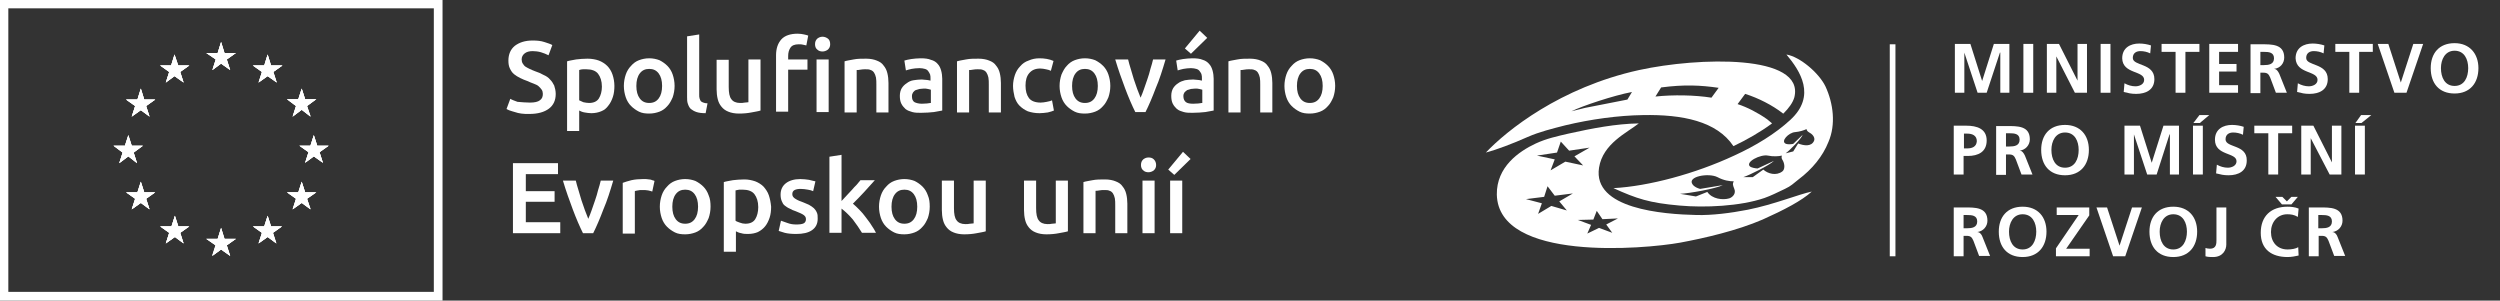 <?xml version="1.0" encoding="utf-8"?>
<!-- Generator: Adobe Illustrator 24.3.0, SVG Export Plug-In . SVG Version: 6.00 Build 0)  -->
<svg version="1.1" id="Layer_1" xmlns="http://www.w3.org/2000/svg" xmlns:xlink="http://www.w3.org/1999/xlink" x="0px" y="0px"
	 viewBox="0 0 660.4 79.4" style="enable-background:new 0 0 660.4 79.4;" xml:space="preserve">
<rect x="0" y="0" width="660.4" height="79.4" fill="#333333" stroke="none"/>
<style type="text/css">
	.st0{fill:#FFFFFF;}
	.st1{clip-path:url(#SVGID_2_);fill:#FFFFFF;}
</style>
<rect x="499.2" y="11.7" class="st0" width="1.5" height="56"/>
<polygon class="st0" points="518.9,24.5 518.9,13.9 518.9,13.9 522.4,24.5 524.8,24.5 528.3,13.9 528.4,13.9 528.4,24.5 530.8,24.5 
	530.8,11.6 526.7,11.6 523.6,21.4 523.6,21.4 520.5,11.6 516.4,11.6 516.4,24.5 "/>
<rect x="534.5" y="11.6" class="st0" width="2.6" height="12.9"/>
<polygon class="st0" points="543.2,14.9 543.2,14.9 548.1,24.5 551.3,24.5 551.3,11.6 548.8,11.6 548.8,21.3 548.8,21.3 543.9,11.6 
	540.7,11.6 540.7,11.6 540.7,24.5 543.2,24.5 "/>
<rect x="554.9" y="11.6" class="st0" width="2.6" height="12.9"/>
<g>
	<defs>
		<rect id="SVGID_1_" y="0" width="660.4" height="79.4"/>
	</defs>
	<clipPath id="SVGID_2_">
		<use xlink:href="#SVGID_1_"  style="overflow:visible;"/>
	</clipPath>
	<path class="st1" d="M566.4,21.1c0,1.2-1.3,1.7-2.3,1.7c-1,0-2-0.3-2.9-0.8l-0.2,2.3c1.3,0.3,1.9,0.5,3.3,0.5
		c2.6,0,4.8-1.1,4.8-3.9c0-4.3-5.7-3.4-5.7-5.6c0-1.4,1.1-1.8,2-1.8c0.9,0,1.8,0.2,2.6,0.6l0.2-2.1c-0.9-0.3-2-0.5-3.1-0.5
		c-2.3,0-4.5,1.1-4.5,3.9C560.7,19.6,566.4,18.6,566.4,21.1"/>
	<polygon class="st1" points="574.7,13.7 574.7,24.5 577.3,24.5 577.3,13.7 581,13.7 581,11.6 571,11.6 571,13.7 574.7,13.7 	"/>
	<polygon class="st1" points="591.2,22.5 586.2,22.5 586.2,18.9 590.8,18.9 590.8,16.9 586.2,16.9 586.2,13.7 591.2,13.7 
		591.2,11.6 583.6,11.6 583.6,11.6 583.6,24.5 591.2,24.5 	"/>
	<path class="st1" d="M602.1,19.5c-0.3-0.6-0.7-1.3-1.4-1.3v0c1.7-0.2,2.7-1.5,2.7-3c0-3.6-3.3-3.5-6.1-3.5h-2.8v12.9h2.6v-5.4h0.8
		c1.1,0,1.4,0.4,1.8,1.3l1.5,4h2.9L602.1,19.5z M598,17.2h-0.9v-3.5h0.9c1.3,0,2.7,0.1,2.7,1.7C600.7,17,599.3,17.2,598,17.2"/>
	<path class="st1" d="M612.2,21.1c0,1.2-1.3,1.7-2.3,1.7c-1,0-2-0.3-2.9-0.8l-0.2,2.3c1.3,0.3,1.9,0.5,3.3,0.5
		c2.6,0,4.8-1.1,4.8-3.9c0-4.3-5.7-3.4-5.7-5.6c0-1.4,1.1-1.8,2-1.8c0.9,0,1.8,0.2,2.6,0.6l0.2-2.1c-0.9-0.3-2-0.5-3.1-0.5
		c-2.3,0-4.5,1.1-4.5,3.9C606.6,19.6,612.2,18.6,612.2,21.1"/>
	<polygon class="st1" points="616.9,13.7 620.6,13.7 620.6,13.7 620.6,24.5 623.2,24.5 623.2,13.7 626.8,13.7 626.8,11.6 
		616.9,11.6 	"/>
	<polygon class="st1" points="634.2,21.8 634.2,21.8 630.9,11.6 628.1,11.6 632.5,24.5 635.7,24.5 640.1,11.6 637.5,11.6 	"/>
	<path class="st1" d="M648.4,11.4c-4.1,0-6.3,2.7-6.3,6.6c0,4,2.2,6.7,6.3,6.7c4.1,0,6.3-2.8,6.3-6.7
		C654.7,14.2,652.4,11.4,648.4,11.4 M648.4,22.7c-2.6,0-3.6-2.3-3.6-4.7c0-2.3,1.1-4.6,3.6-4.6c2.6,0,3.6,2.3,3.6,4.6
		C652,20.4,651,22.7,648.4,22.7"/>
	<path class="st1" d="M519.4,33.2h-3.3v12.9h2.6v-4.9h1.1c2.8,0,5-1.1,5-4.1C524.8,34,522.2,33.2,519.4,33.2 M519.7,39.2h-0.9v-3.9
		h0.9c1.3,0,2.5,0.5,2.5,2C522.1,38.8,520.9,39.2,519.7,39.2"/>
	<path class="st1" d="M534.9,41.1c-0.3-0.6-0.7-1.3-1.4-1.3v0c1.6-0.2,2.7-1.5,2.7-3c0-3.6-3.3-3.5-6.1-3.5h-2.8v12.9h2.6v-5.4h0.8
		c1.1,0,1.4,0.4,1.8,1.3l1.5,4h2.9L534.9,41.1z M530.8,38.7h-0.9v-3.5h0.9c1.3,0,2.7,0.1,2.7,1.7C533.5,38.5,532.1,38.7,530.8,38.7"
		/>
	<path class="st1" d="M545.5,33c-4.1,0-6.3,2.7-6.3,6.6c0,4,2.2,6.7,6.3,6.7c4.1,0,6.3-2.8,6.3-6.7S549.5,33,545.5,33 M545.5,44.3
		c-2.6,0-3.6-2.3-3.6-4.7c0-2.3,1.1-4.6,3.6-4.6c2.6,0,3.6,2.3,3.6,4.6C549.1,42,548.1,44.3,545.5,44.3"/>
	<polygon class="st1" points="573.1,35.5 573.2,35.5 573.2,46.1 575.6,46.1 575.6,33.2 571.5,33.2 568.4,43 568.4,43 565.3,33.2 
		561.2,33.2 561.2,46.1 563.7,46.1 563.7,35.5 563.7,35.5 567.2,46.1 569.7,46.1 	"/>
	<polygon class="st1" points="579.4,32.5 581.1,32.5 583.6,30.4 581,30.4 	"/>
	<rect x="579.3" y="33.2" class="st1" width="2.6" height="12.9"/>
	<path class="st1" d="M587.9,36.8c0-1.4,1.1-1.8,2-1.8c0.9,0,1.8,0.2,2.6,0.6l0.2-2.1c-0.9-0.3-2-0.5-3.1-0.5
		c-2.3,0-4.5,1.1-4.5,3.9c0,4.3,5.7,3.3,5.7,5.7c0,1.2-1.3,1.7-2.3,1.7c-1,0-2-0.3-2.9-0.8l-0.2,2.3c1.3,0.3,1.9,0.5,3.3,0.5
		c2.6,0,4.8-1.1,4.8-3.9C593.6,38.1,587.9,39.1,587.9,36.8"/>
	<polygon class="st1" points="599.2,35.2 599.2,46.1 601.8,46.1 601.8,35.2 605.5,35.2 605.5,33.2 595.5,33.2 595.5,35.2 
		599.2,35.2 	"/>
	<polygon class="st1" points="610.4,36.5 610.4,36.5 615.4,46.1 618.5,46.1 618.5,33.2 616,33.2 616,42.9 616,42.9 611.1,33.2 
		607.9,33.2 607.9,33.2 607.9,46.1 610.4,46.1 	"/>
	<rect x="622.1" y="33.2" class="st1" width="2.6" height="12.9"/>
	<polygon class="st1" points="622.2,32.5 623.8,32.5 626.4,30.4 623.7,30.4 	"/>
	<path class="st1" d="M523.7,62.6c-0.2-0.6-0.7-1.3-1.4-1.3v0c1.6-0.2,2.7-1.5,2.7-3c0-3.6-3.3-3.5-6.1-3.5h-2.8v12.9h2.6v-5.4h0.8
		c1.1,0,1.4,0.4,1.8,1.3l1.5,4h2.9L523.7,62.6z M519.6,60.3h-0.9v-3.5h0.9c1.3,0,2.7,0.1,2.7,1.7C522.3,60.1,520.9,60.3,519.6,60.3"
		/>
	<path class="st1" d="M534.3,54.6c-4.1,0-6.3,2.7-6.3,6.6c0,4,2.2,6.7,6.3,6.7c4.1,0,6.3-2.8,6.3-6.7S538.3,54.6,534.3,54.6
		 M534.3,65.9c-2.6,0-3.6-2.3-3.6-4.7c0-2.3,1.1-4.6,3.6-4.6c2.6,0,3.6,2.3,3.6,4.6C537.9,63.5,536.9,65.9,534.3,65.9"/>
	<polygon class="st1" points="551.9,56.9 551.9,54.8 543.3,54.8 543.3,56.8 549.1,56.8 543.1,65.6 543.1,65.6 543.1,67.7 552,67.7 
		552,65.7 545.8,65.7 	"/>
	<polygon class="st1" points="559.9,64.9 559.9,64.9 556.6,54.8 553.8,54.8 558.2,67.7 561.4,67.7 565.8,54.8 563.2,54.8 	"/>
	<path class="st1" d="M574.1,54.6c-4.1,0-6.3,2.7-6.3,6.6c0,4,2.2,6.7,6.3,6.7c4.1,0,6.3-2.8,6.3-6.7S578.1,54.6,574.1,54.6
		 M574.1,65.9c-2.6,0-3.6-2.3-3.6-4.7c0-2.3,1.1-4.6,3.6-4.6c2.6,0,3.6,2.3,3.6,4.6C577.7,63.5,576.7,65.9,574.1,65.9"/>
	<path class="st1" d="M585.5,63.4c0,0.9,0,2.3-1.7,2.3c-0.5,0-0.9-0.1-1.2-0.2v2.2c0.7,0.2,1.3,0.2,2,0.2c2.6,0,3.5-1.9,3.5-3.3
		v-9.8h-2.6V63.4z"/>
	<polygon class="st1" points="582.6,65.4 582.6,65.4 582.6,65.4 	"/>
	<polygon class="st1" points="604.1,53.2 602.9,52 601.1,52 602.8,54 605.3,54 607,52 605.3,52 	"/>
	<path class="st1" d="M604.3,65.9c-2.8,0-4.4-2-4.4-4.6c0-2.6,1.7-4.7,4.3-4.7c0.9,0,1.8,0.1,2.8,0.7l0.2-2.2
		c-0.9-0.4-2.1-0.5-2.9-0.5c-4.4,0-7.1,2.5-7.1,6.9c0,4.4,2.9,6.4,7.1,6.4c1,0,2-0.2,2.9-0.4l-0.1-2.2
		C606.5,65.7,605.3,65.9,604.3,65.9"/>
	<path class="st1" d="M617.5,62.6c-0.2-0.6-0.7-1.3-1.4-1.3v0c1.6-0.2,2.7-1.5,2.7-3c0-3.6-3.3-3.5-6.1-3.5h-2.8v12.9h2.6v-5.4h0.8
		c1.1,0,1.4,0.4,1.8,1.3l1.5,4h2.9L617.5,62.6z M613.3,60.3h-0.9v-3.5h0.9c1.3,0,2.7,0.1,2.7,1.7C616,60.1,614.6,60.3,613.3,60.3"/>
	<path class="st1" d="M461.7,55.4c-4.6,0.9-9.5,1.5-13.5,1.4c-8.9-0.2-27.5-1.6-25.8-12.5c1-6.4,7.5-9.3,10.5-11.7
		c-6.1,0.1-12.3,1.3-18.6,2.7c-3,0.7-5.8,1.3-8.6,2.6c-4.5,2.1-10.4,6.2-10.3,13.5c0.4,17.8,39,14.4,48.4,12.7
		c6.5-1.2,15.1-3.2,21.8-6.1c5.6-2.5,10.4-5,13-7.4C475.2,51.3,468.7,54,461.7,55.4 M411.3,40.3l1-2.9l2.2,2.4l5.4-0.8l-4,2.3
		l2.3,2.4l-4.7-1l-3.9,2.3l1.1-2.9l-4.7-1L411.3,40.3z M413.9,55.6l-4.1-1.2l-3.5,2.1l1-2.8l-4.2-1.1l4.8-0.6l0.9-2.8l1.9,2.5
		l4.8-0.6l-3.6,2.1L413.9,55.6z M424.3,59.3l1.6,2.2l-3.5-1.3l-3.1,1.5l1-2.3l-3.5-1.3l4.1-0.1l0.9-2.3l1.5,2.2l4.1-0.2L424.3,59.3z
		"/>
	<path class="st1" d="M482.2,22.8c-1.7-3.5-6.7-7.8-10.3-8.4c3.6,4.3,8,10.9,1,17.3c-3.9,3.6-9.1,6.8-14.8,9.4
		c-10.3,4.8-22.6,8.1-31.9,8.6c6.2,2.8,9.5,3.9,17.5,4.6c6.6,0.6,16,0.2,22.4-2c1.7-0.6,3.3-1.4,5.4-2.4c1.7-0.8,2.2-1.4,3.6-2.5
		c3.6-2.7,6.4-6.1,7.9-9.9C485,32.9,484.3,27.3,482.2,22.8 M456.8,52.4c-1.7,0.5-4.5,0.2-5.8-1.7l-3,1.2l-4.2-0.7
		c2.4-0.1,9.6-1.4,11.3-2.3l-6,1c-0.7-0.2-1.5-0.5-2-1.2c-1.5-2.1,4.3-3.1,6.6-1.9c1.7,0.9,3.2,1.1,4.3,1.1
		c-0.4,0.7-0.2,1.1,0.1,1.9C458.7,51.1,457.7,52.1,456.8,52.4 M470.8,45.3c-1.6,1.2-3.8,0.6-5-0.5l-2.8,2l-2.5,0
		c1.8-0.6,7-3.2,8.1-4.3l-4.3,2c-0.5,0-1.6-0.2-2-0.5c-1.4-1.2,2.8-3.3,4.7-2.9c1.4,0.3,2.9,0.2,3.7,0c-0.2,0.6,0,0.9,0.3,1.4
		C471.5,43.5,471.5,44.8,470.8,45.3 M479.2,37.2c-0.7,1.6-2.7,1.3-4.2,0.7l-1.3,2.1l-2,0.5c1.1-0.8,4.1-3.8,4.5-4.9l-2.5,2.4
		c-0.4,0.1-1.4,0.2-1.9,0c-1.6-0.6,0.7-3,2.4-3.1c1.2-0.1,2.4-0.5,3-0.8c0.1,0.5,0.4,0.7,0.9,1C479,35.6,479.5,36.5,479.2,37.2"/>
	<path class="st1" d="M433,18.5c-20.9,4.6-35,16-40.5,21.8c2.7-0.7,7.2-2.4,11-4.1c3.2-1.4,6.5-2.2,10-3.1
		c6.7-1.6,13.9-2.6,20.5-2.7c10.4-0.2,19.5,1.6,23.9,8.2c3.4-1.6,7.1-3.7,10.2-6c0,0,0,0-0.1-0.1c-0.4-0.3-0.8-0.7-1.2-1
		c-2.4-1.7-5.3-3.2-7.8-4l2-2.7c3.5,1.1,7.2,3,9.9,5.1c0.1,0.1,0.1,0.1,0.2,0.1c1.5-1.5,2.5-2.9,2.9-4.3
		C476.8,14.2,448.6,15.1,433,18.5 M429.9,26.3c-2.1,0.4-7,1.4-11.2,2.2c-1.7,0.4-2.5,0.6-3.6,0.9c2.8-1.4,11.2-4.2,16-5.1
		L429.9,26.3z M452.1,25.8c-4.4-0.7-10.1-0.8-14.8-0.3l1.5-2.4c6.1-0.8,10.4-0.6,15.2,0.1L452.1,25.8z"/>
	<polygon class="st1" points="32.4,40.3 30,38.5 33,38.5 33.9,35.7 34.8,38.5 37.7,38.5 35.3,40.3 36.2,43.1 33.9,41.3 31.5,43.1 	
		"/>
	<polygon class="st1" points="41,50.8 38.6,52.5 39.5,55.3 37.2,53.6 34.8,55.3 35.7,52.5 33.3,50.8 36.3,50.8 37.2,48 38.1,50.8 	
		"/>
	<polygon class="st1" points="35.7,28 33.3,26.3 36.3,26.3 37.2,23.4 38.1,26.3 41,26.3 38.6,28 39.5,30.8 37.2,29.1 34.8,30.8 	"/>
	<polygon class="st1" points="44.7,19 42.3,17.3 45.2,17.3 46.1,14.4 47.1,17.3 50,17.3 47.6,19 48.5,21.8 46.1,20.1 43.8,21.8 	"/>
	<polygon class="st1" points="50,59.8 47.6,61.5 48.5,64.3 46.2,62.6 43.8,64.3 44.7,61.5 42.3,59.8 45.3,59.8 46.2,57 47.1,59.8 	
		"/>
	<polygon class="st1" points="57,64.8 54.5,63.1 57.5,63.1 58.4,60.2 59.3,63.1 62.3,63.1 59.9,64.8 60.8,67.6 58.4,65.9 56.1,67.6 
			"/>
	<polygon class="st1" points="57,15.7 54.5,14 57.5,14 58.4,11.1 59.3,14 62.3,14 59.9,15.7 60.8,18.5 58.4,16.8 56.1,18.5 	"/>
	<polygon class="st1" points="69.2,61.5 66.8,59.8 69.8,59.8 70.7,57 71.6,59.8 74.5,59.8 72.1,61.5 73,64.3 70.7,62.6 68.3,64.3 	
		"/>
	<polygon class="st1" points="69.2,19 66.8,17.3 69.8,17.3 70.7,14.4 71.6,17.3 74.6,17.3 72.2,19 73.1,21.8 70.7,20.1 68.3,21.8 	
		"/>
	<polygon class="st1" points="78.2,52.5 75.8,50.8 78.8,50.8 79.7,48 80.6,50.8 83.5,50.8 81.1,52.5 82,55.3 79.7,53.6 77.3,55.3 	
		"/>
	<polygon class="st1" points="78.2,28 75.8,26.2 78.8,26.2 79.7,23.4 80.6,26.2 83.5,26.2 81.1,28 82,30.8 79.7,29 77.3,30.8 	"/>
	<polygon class="st1" points="82.9,35.7 83.8,38.5 86.8,38.5 84.4,40.2 85.3,43 82.9,41.3 80.6,43 81.5,40.2 79.1,38.5 82,38.5 	"/>
	<path class="st1" d="M0,79.4h116.9V0H0V79.4z M114.6,77.1H2.2V2.2h112.4V77.1z"/>
	<polygon class="st1" points="31.5,43.1 32.4,40.3 30,38.5 33,38.5 33.9,35.7 34.8,38.5 37.8,38.5 35.3,40.3 36.2,43.1 33.9,41.3 	
		"/>
	<polygon class="st1" points="41,50.8 38.6,52.5 39.5,55.3 37.2,53.6 34.8,55.3 35.7,52.5 33.3,50.8 36.3,50.8 37.2,48 38.1,50.8 	
		"/>
	<polygon class="st1" points="38.1,26.3 41,26.3 38.6,28 39.5,30.8 37.2,29.1 34.8,30.8 35.7,28 33.3,26.3 36.3,26.3 37.2,23.4 	"/>
	<polygon class="st1" points="44.7,19 42.3,17.3 45.2,17.3 46.1,14.4 47.1,17.3 50,17.3 47.6,19 48.5,21.8 46.1,20.1 43.8,21.8 	"/>
	<polygon class="st1" points="50,59.8 47.6,61.5 48.5,64.3 46.2,62.6 43.8,64.3 44.7,61.5 42.3,59.8 45.3,59.8 46.2,57 47.1,59.8 	
		"/>
	<polygon class="st1" points="62.3,63.1 59.9,64.8 60.8,67.6 58.4,65.9 56,67.6 56.9,64.8 54.5,63.1 57.5,63.1 58.4,60.2 59.3,63.1 
			"/>
	<polygon class="st1" points="59.3,14 62.3,14 59.9,15.7 60.8,18.5 58.4,16.8 56.1,18.5 57,15.7 54.5,14 57.5,14 58.4,11.1 	"/>
	<polygon class="st1" points="74.5,59.8 72.1,61.5 73,64.3 70.7,62.6 68.3,64.3 69.2,61.5 66.8,59.8 69.8,59.8 70.7,57 71.6,59.8 	
		"/>
	<polygon class="st1" points="71.6,17.3 74.6,17.3 72.2,19 73.1,21.8 70.7,20.1 68.3,21.8 69.2,19 66.8,17.3 69.8,17.3 70.7,14.4 	
		"/>
	<polygon class="st1" points="83.5,50.8 81.1,52.5 82,55.3 79.7,53.6 77.3,55.3 78.2,52.5 75.8,50.8 78.8,50.8 79.7,48 80.6,50.8 	
		"/>
	<polygon class="st1" points="78.2,28 75.8,26.2 78.8,26.2 79.7,23.4 80.6,26.2 83.5,26.2 81.1,28 82,30.8 79.7,29 77.3,30.8 	"/>
	<polygon class="st1" points="84.4,40.2 85.3,43 82.9,41.3 80.6,43 81.5,40.2 79.1,38.5 82,38.5 82.9,35.7 83.8,38.5 86.8,38.5 	"/>
	<polygon class="st1" points="59.9,15.7 60.8,18.5 58.4,16.8 56.1,18.5 57,15.7 54.5,14 57.5,14 58.4,11.1 59.3,14 62.3,14 	"/>
	<polygon class="st1" points="47.6,19 48.5,21.8 46.1,20.1 43.8,21.8 44.7,19 42.3,17.3 45.2,17.3 46.1,14.4 47,17.3 50,17.3 	"/>
	<polygon class="st1" points="38.6,28 39.5,30.8 37.2,29.1 34.8,30.8 35.7,28 33.3,26.3 36.3,26.3 37.2,23.4 38.1,26.3 41,26.3 	"/>
	<polygon class="st1" points="35.3,40.3 36.2,43.1 33.9,41.3 31.5,43.1 32.4,40.3 30,38.5 33,38.5 33.9,35.7 34.8,38.5 37.7,38.5 	
		"/>
	<polygon class="st1" points="38.6,52.5 39.5,55.3 37.2,53.6 34.8,55.3 35.7,52.5 33.3,50.8 36.3,50.8 37.2,48 38.1,50.8 41,50.8 	
		"/>
	<polygon class="st1" points="47.6,61.5 48.5,64.3 46.2,62.6 43.8,64.3 44.7,61.5 42.3,59.8 45.3,59.8 46.2,57 47.1,59.8 50,59.8 	
		"/>
	<polygon class="st1" points="59.9,64.8 60.8,67.6 58.4,65.9 56.1,67.6 57,64.8 54.5,63.1 57.5,63.1 58.4,60.2 59.3,63.1 62.3,63.1 
			"/>
	<polygon class="st1" points="72.1,61.5 73,64.3 70.7,62.6 68.3,64.3 69.2,61.5 66.8,59.8 69.8,59.8 70.7,57 71.6,59.8 74.5,59.8 	
		"/>
	<polygon class="st1" points="81.1,52.5 82.1,55.3 79.7,53.6 77.3,55.3 78.2,52.5 75.8,50.8 78.8,50.8 79.7,48 80.6,50.8 83.6,50.8 
			"/>
	<polygon class="st1" points="84.4,40.2 85.3,43 82.9,41.3 80.6,43 81.5,40.2 79.1,38.5 82,38.5 82.9,35.7 83.8,38.5 86.8,38.5 	"/>
	<polygon class="st1" points="81.1,28 82.1,30.8 79.7,29 77.3,30.8 78.2,28 75.8,26.2 78.8,26.2 79.7,23.4 80.6,26.2 83.6,26.2 	"/>
	<polygon class="st1" points="72.2,19 73.1,21.8 70.7,20.1 68.3,21.8 69.2,19 66.8,17.3 69.8,17.3 70.7,14.4 71.6,17.3 74.6,17.3 	
		"/>
	<path class="st1" d="M140,27.1c1.2,0,2.1-0.2,2.6-0.6c0.6-0.4,0.8-1,0.8-1.7c0-0.4-0.1-0.8-0.3-1.1c-0.2-0.3-0.5-0.6-0.8-0.9
		c-0.3-0.3-0.8-0.5-1.3-0.7c-0.5-0.2-1.1-0.4-1.7-0.7c-0.6-0.2-1.3-0.5-1.9-0.8c-0.6-0.3-1.1-0.6-1.6-1c-0.5-0.4-0.8-0.9-1.1-1.5
		c-0.3-0.6-0.4-1.3-0.4-2.1c0-1.7,0.6-3,1.7-3.9c1.2-0.9,2.7-1.4,4.7-1.4c1.2,0,2.2,0.1,3.1,0.4c0.9,0.3,1.6,0.5,2.1,0.8l-1,2.7
		c-0.6-0.3-1.3-0.6-2-0.8c-0.7-0.2-1.5-0.3-2.2-0.3c-0.9,0-1.6,0.2-2.1,0.6c-0.5,0.4-0.8,0.9-0.8,1.6c0,0.4,0.1,0.8,0.3,1.1
		c0.2,0.3,0.4,0.6,0.7,0.8c0.3,0.2,0.7,0.4,1.1,0.6c0.4,0.2,0.9,0.4,1.4,0.6c0.9,0.3,1.6,0.6,2.3,1c0.7,0.3,1.3,0.7,1.7,1.2
		c0.5,0.5,0.8,1,1.1,1.6c0.2,0.6,0.4,1.4,0.4,2.2c0,1.7-0.6,3-1.8,3.9c-1.2,0.9-2.9,1.4-5.2,1.4c-0.8,0-1.5,0-2.1-0.1
		c-0.6-0.1-1.2-0.2-1.7-0.4c-0.5-0.1-0.9-0.3-1.3-0.4c-0.4-0.1-0.6-0.3-0.9-0.4l1-2.7c0.5,0.3,1.1,0.5,1.9,0.8
		C137.9,27,138.9,27.1,140,27.1"/>
	<path class="st1" d="M161.8,19.7c-0.3-0.9-0.8-1.7-1.4-2.3c-0.6-0.6-1.4-1.1-2.2-1.4s-1.9-0.5-3-0.5c-1.1,0-2.1,0.1-3,0.2
		c-1,0.2-1.8,0.3-2.4,0.5v18.4h3.2v-5.4c0.4,0.2,0.8,0.4,1.4,0.5s1.2,0.2,1.8,0.2c1,0,1.9-0.2,2.6-0.5c0.8-0.3,1.4-0.8,1.9-1.5
		c0.5-0.6,0.9-1.4,1.2-2.3c0.3-0.9,0.4-1.9,0.4-2.9C162.3,21.6,162.1,20.6,161.8,19.7 M158.2,26c-0.5,0.8-1.4,1.2-2.6,1.2
		c-0.5,0-1-0.1-1.5-0.2c-0.5-0.2-0.9-0.4-1.1-0.5v-8c0.3-0.1,0.6-0.2,1-0.2c0.3,0,0.6,0,0.9,0c1.4,0,2.5,0.4,3.1,1.2
		c0.6,0.8,1,1.9,1,3.4C159,24.1,158.7,25.2,158.2,26"/>
	<path class="st1" d="M177.7,19.7c-0.3-0.9-0.8-1.7-1.4-2.3c-0.6-0.6-1.3-1.1-2.1-1.5c-0.8-0.3-1.7-0.5-2.7-0.5
		c-1,0-1.9,0.2-2.7,0.5c-0.8,0.3-1.5,0.8-2.1,1.5c-0.6,0.6-1.1,1.4-1.4,2.3c-0.3,0.9-0.5,1.9-0.5,3c0,1.1,0.2,2.1,0.5,3
		c0.3,0.9,0.8,1.7,1.4,2.3c0.6,0.6,1.3,1.1,2.1,1.5c0.8,0.4,1.7,0.5,2.7,0.5c1,0,1.9-0.2,2.7-0.5c0.8-0.3,1.5-0.8,2.1-1.5
		c0.6-0.6,1-1.4,1.4-2.3c0.3-0.9,0.5-1.9,0.5-3C178.2,21.6,178,20.6,177.7,19.7 M174,26c-0.6,0.8-1.4,1.2-2.5,1.2
		c-1.1,0-1.9-0.4-2.5-1.2c-0.6-0.8-0.9-1.9-0.9-3.3c0-1.4,0.3-2.5,0.9-3.3c0.6-0.8,1.4-1.2,2.5-1.2c1.1,0,1.9,0.4,2.5,1.2
		c0.6,0.8,0.9,1.9,0.9,3.3C174.9,24.1,174.6,25.2,174,26"/>
	<path class="st1" d="M186.4,29.9c-1,0-1.8-0.1-2.4-0.3c-0.6-0.2-1.1-0.5-1.5-0.8c-0.4-0.4-0.6-0.8-0.8-1.4
		c-0.2-0.5-0.2-1.2-0.2-1.8v-16l3.2-0.5v15.9c0,0.4,0,0.7,0.1,1c0.1,0.3,0.2,0.5,0.3,0.7c0.2,0.2,0.4,0.3,0.7,0.4
		c0.3,0.1,0.6,0.2,1.1,0.2L186.4,29.9z"/>
	<path class="st1" d="M200.9,29.2c-0.6,0.2-1.4,0.3-2.4,0.5c-1,0.2-2.1,0.3-3.3,0.3c-1.1,0-2.1-0.2-2.8-0.5
		c-0.8-0.3-1.4-0.8-1.8-1.3c-0.5-0.6-0.8-1.2-1-2c-0.2-0.8-0.3-1.7-0.3-2.6v-7.8h3.2V23c0,1.5,0.2,2.6,0.7,3.2c0.4,0.6,1.2,1,2.3,1
		c0.4,0,0.8,0,1.2-0.1c0.4,0,0.8-0.1,1-0.1V15.7h3.2V29.2z"/>
	<path class="st1" d="M208.2,14.8c0-0.9,0.2-1.6,0.6-2.2c0.4-0.6,1.1-0.9,2.2-0.9c0.4,0,0.8,0,1.1,0.1c0.3,0.1,0.6,0.1,0.9,0.2
		l0.5-2.6c-0.3-0.1-0.6-0.2-1.1-0.3c-0.5-0.1-1-0.2-1.7-0.2c-1.9,0-3.4,0.5-4.3,1.5c-0.9,1-1.4,2.4-1.4,4.2v14.9h3.2V18.4h5.1v-2.7
		h-5.1V14.8z M218.7,10.2c-0.4-0.3-0.9-0.5-1.4-0.5c-0.6,0-1,0.2-1.4,0.5c-0.4,0.4-0.6,0.8-0.6,1.5c0,0.6,0.2,1.1,0.6,1.4
		c0.4,0.4,0.9,0.5,1.4,0.5c0.5,0,1-0.2,1.4-0.5c0.4-0.4,0.6-0.8,0.6-1.4C219.3,11,219.1,10.5,218.7,10.2 M215.7,29.6h3.2V15.7h-3.2
		V29.6z"/>
	<path class="st1" d="M223.1,16.2c0.6-0.2,1.4-0.3,2.4-0.5c1-0.2,2.1-0.2,3.3-0.2c1.1,0,2.1,0.2,2.8,0.5c0.8,0.3,1.4,0.7,1.8,1.3
		c0.5,0.6,0.8,1.2,1,2c0.2,0.8,0.3,1.7,0.3,2.6v7.8h-3.2v-7.3c0-0.7,0-1.4-0.1-1.9c-0.1-0.5-0.3-1-0.5-1.3c-0.2-0.3-0.5-0.6-0.9-0.7
		c-0.4-0.2-0.8-0.2-1.4-0.2c-0.4,0-0.8,0-1.3,0.1c-0.4,0.1-0.8,0.1-1,0.1v11.2h-3.2V16.2z"/>
	<path class="st1" d="M248.6,18.6c-0.2-0.7-0.5-1.3-0.9-1.7c-0.4-0.5-1-0.9-1.8-1.1c-0.7-0.3-1.6-0.4-2.7-0.4
		c-0.9,0-1.7,0.1-2.5,0.2c-0.8,0.1-1.4,0.3-1.8,0.4l0.4,2.6c0.4-0.1,0.9-0.3,1.5-0.4c0.6-0.1,1.3-0.2,2.1-0.2c0.6,0,1,0.1,1.4,0.2
		c0.4,0.1,0.7,0.3,0.9,0.6c0.2,0.3,0.4,0.6,0.5,0.9c0.1,0.3,0.1,0.7,0.1,1.1v0.5c-0.4-0.1-0.9-0.2-1.2-0.2c-0.4,0-0.8-0.1-1.1-0.1
		c-0.8,0-1.5,0.1-2.2,0.2c-0.7,0.1-1.3,0.4-1.8,0.8c-0.5,0.3-1,0.8-1.3,1.3s-0.5,1.2-0.5,2c0,0.8,0.1,1.5,0.4,2.1
		c0.3,0.6,0.7,1,1.1,1.4c0.5,0.4,1.1,0.6,1.8,0.8c0.7,0.2,1.5,0.2,2.3,0.2c1.3,0,2.4-0.1,3.4-0.2c1-0.2,1.8-0.3,2.2-0.4v-8.4
		C248.9,20.1,248.8,19.3,248.6,18.6 M245.8,27.2c-0.5,0.1-1.3,0.2-2.3,0.2c-0.8,0-1.5-0.2-1.9-0.4c-0.5-0.3-0.7-0.8-0.7-1.6
		c0-0.4,0.1-0.7,0.3-1c0.2-0.2,0.4-0.5,0.7-0.6c0.3-0.1,0.6-0.2,1-0.3c0.4,0,0.7-0.1,1.1-0.1c0.4,0,0.8,0,1.1,0.1
		c0.3,0.1,0.6,0.1,0.8,0.2V27.2z"/>
	<path class="st1" d="M252.8,16.2c0.6-0.2,1.4-0.3,2.4-0.5c1-0.2,2.1-0.2,3.3-0.2c1.1,0,2.1,0.2,2.8,0.5c0.8,0.3,1.4,0.7,1.8,1.3
		c0.5,0.6,0.8,1.2,1,2c0.2,0.8,0.3,1.7,0.3,2.6v7.8h-3.2v-7.3c0-0.7,0-1.4-0.1-1.9c-0.1-0.5-0.3-1-0.5-1.3c-0.2-0.3-0.5-0.6-0.9-0.7
		c-0.4-0.2-0.8-0.2-1.4-0.2c-0.4,0-0.8,0-1.3,0.1c-0.4,0.1-0.8,0.1-1,0.1v11.2h-3.2V16.2z"/>
	<path class="st1" d="M267.6,22.7c0-1,0.2-2,0.5-2.9c0.3-0.9,0.8-1.7,1.4-2.3c0.6-0.7,1.3-1.2,2.2-1.5c0.9-0.4,1.8-0.6,2.9-0.6
		c1.3,0,2.6,0.2,3.7,0.7l-0.7,2.6c-0.4-0.2-0.8-0.3-1.3-0.4c-0.5-0.1-1-0.2-1.5-0.2c-1.3,0-2.2,0.4-2.9,1.2c-0.7,0.8-1,1.9-1,3.3
		c0,1.4,0.3,2.5,0.9,3.3c0.6,0.8,1.7,1.2,3.1,1.2c0.5,0,1.1-0.1,1.6-0.2c0.5-0.1,1-0.2,1.4-0.4l0.5,2.7c-0.4,0.2-0.9,0.3-1.6,0.5
		c-0.7,0.1-1.5,0.2-2.2,0.2c-1.2,0-2.2-0.2-3.1-0.5c-0.9-0.4-1.6-0.9-2.2-1.5c-0.6-0.6-1-1.4-1.3-2.3
		C267.8,24.7,267.6,23.7,267.6,22.7"/>
	<path class="st1" d="M292.8,19.7c-0.3-0.9-0.8-1.7-1.4-2.3c-0.6-0.6-1.3-1.1-2.1-1.5c-0.8-0.3-1.7-0.5-2.7-0.5
		c-1,0-1.9,0.2-2.7,0.5c-0.8,0.3-1.5,0.8-2.1,1.5c-0.6,0.6-1,1.4-1.4,2.3c-0.3,0.9-0.5,1.9-0.5,3c0,1.1,0.2,2.1,0.5,3
		c0.3,0.9,0.8,1.7,1.4,2.3c0.6,0.6,1.3,1.1,2.1,1.5c0.8,0.4,1.7,0.5,2.7,0.5c1,0,1.9-0.2,2.7-0.5c0.8-0.3,1.5-0.8,2.1-1.5
		c0.6-0.6,1-1.4,1.4-2.3c0.3-0.9,0.5-1.9,0.5-3C293.3,21.6,293.1,20.6,292.8,19.7 M289.1,26c-0.6,0.8-1.4,1.2-2.5,1.2
		c-1.1,0-1.9-0.4-2.5-1.2c-0.6-0.8-0.9-1.9-0.9-3.3c0-1.4,0.3-2.5,0.9-3.3c0.6-0.8,1.4-1.2,2.5-1.2c1.1,0,1.9,0.4,2.5,1.2
		c0.6,0.8,0.9,1.9,0.9,3.3C290,24.1,289.7,25.2,289.1,26"/>
	<path class="st1" d="M299.9,29.6c-0.9-1.8-1.8-3.9-2.7-6.3c-0.9-2.4-1.8-4.9-2.6-7.6h3.4c0.2,0.8,0.4,1.6,0.7,2.5
		c0.3,0.9,0.5,1.8,0.8,2.7c0.3,0.9,0.6,1.8,0.9,2.6c0.3,0.8,0.6,1.6,0.9,2.3c0.3-0.7,0.6-1.4,0.9-2.3c0.3-0.8,0.6-1.7,0.9-2.6
		c0.3-0.9,0.6-1.8,0.8-2.7c0.3-0.9,0.5-1.7,0.7-2.5h3.3c-0.8,2.7-1.6,5.3-2.6,7.6c-0.9,2.4-1.8,4.5-2.7,6.3H299.9z"/>
	<path class="st1" d="M320.3,18.6c-0.2-0.7-0.5-1.3-0.9-1.7c-0.4-0.5-1-0.9-1.7-1.1c-0.7-0.3-1.6-0.4-2.7-0.4
		c-0.9,0-1.7,0.1-2.5,0.2c-0.8,0.1-1.4,0.3-1.8,0.4l0.4,2.6c0.4-0.1,0.9-0.3,1.5-0.4c0.6-0.1,1.3-0.2,2-0.2c0.6,0,1,0.1,1.4,0.2
		c0.4,0.1,0.7,0.3,0.9,0.6c0.2,0.3,0.4,0.5,0.5,0.9c0.1,0.3,0.1,0.7,0.1,1.1v0.5c-0.4-0.1-0.9-0.2-1.2-0.2c-0.4,0-0.8-0.1-1.1-0.1
		c-0.8,0-1.5,0.1-2.2,0.2c-0.7,0.2-1.3,0.4-1.8,0.8c-0.5,0.3-1,0.8-1.3,1.3c-0.3,0.5-0.5,1.2-0.5,2c0,0.8,0.1,1.5,0.4,2.1
		c0.3,0.6,0.7,1,1.1,1.4c0.5,0.4,1.1,0.6,1.8,0.8c0.7,0.2,1.5,0.2,2.3,0.2c1.3,0,2.4-0.1,3.4-0.2c1-0.2,1.8-0.3,2.2-0.4v-8.4
		C320.6,20.1,320.5,19.3,320.3,18.6 M317.5,27.2c-0.5,0.1-1.3,0.2-2.3,0.2c-0.8,0-1.5-0.1-1.9-0.4s-0.7-0.8-0.7-1.6
		c0-0.4,0.1-0.7,0.3-1c0.2-0.2,0.4-0.4,0.7-0.6c0.3-0.1,0.6-0.2,1-0.3c0.4,0,0.7-0.1,1.1-0.1c0.4,0,0.8,0,1.1,0.1
		c0.3,0.1,0.6,0.1,0.8,0.2V27.2z M316.9,8.1l-3.9,4.7l1.6,1.4l4.3-4.2L316.9,8.1z"/>
	<path class="st1" d="M324.5,16.2c0.6-0.2,1.4-0.3,2.4-0.5c1-0.2,2.1-0.2,3.3-0.2c1.1,0,2.1,0.2,2.8,0.5c0.8,0.3,1.4,0.7,1.8,1.3
		c0.5,0.6,0.8,1.2,1,2c0.2,0.8,0.3,1.7,0.3,2.6v7.8h-3.2v-7.3c0-0.7,0-1.4-0.1-1.9c-0.1-0.5-0.3-1-0.5-1.3c-0.2-0.3-0.5-0.6-0.9-0.7
		c-0.4-0.2-0.8-0.2-1.4-0.2c-0.4,0-0.8,0-1.3,0.1c-0.4,0.1-0.8,0.1-1,0.1v11.2h-3.2V16.2z"/>
	<path class="st1" d="M352.2,19.7c-0.3-0.9-0.8-1.7-1.4-2.3c-0.6-0.6-1.3-1.1-2.1-1.5c-0.8-0.3-1.7-0.5-2.7-0.5
		c-1,0-1.9,0.2-2.7,0.5c-0.8,0.3-1.5,0.8-2.1,1.5c-0.6,0.6-1.1,1.4-1.4,2.3c-0.3,0.9-0.5,1.9-0.5,3c0,1.1,0.2,2.1,0.5,3
		c0.3,0.9,0.8,1.7,1.4,2.3c0.6,0.6,1.3,1.1,2.1,1.5c0.8,0.4,1.7,0.5,2.7,0.5c1,0,1.9-0.2,2.7-0.5c0.8-0.3,1.5-0.8,2.1-1.5
		c0.6-0.6,1-1.4,1.4-2.3c0.3-0.9,0.5-1.9,0.5-3C352.7,21.6,352.5,20.6,352.2,19.7 M348.5,26c-0.6,0.8-1.4,1.2-2.5,1.2
		c-1.1,0-1.9-0.4-2.5-1.2c-0.6-0.8-0.9-1.9-0.9-3.3c0-1.4,0.3-2.5,0.9-3.3c0.6-0.8,1.4-1.2,2.5-1.2c1.1,0,1.9,0.4,2.5,1.2
		c0.6,0.8,0.9,1.9,0.9,3.3C349.4,24.1,349.1,25.2,348.5,26"/>
	<polygon class="st1" points="135.5,61.6 135.5,43.1 147.4,43.1 147.4,46 138.9,46 138.9,50.5 146.5,50.5 146.5,53.3 138.9,53.3 
		138.9,58.7 148,58.7 148,61.6 	"/>
	<path class="st1" d="M154,61.6c-0.9-1.8-1.8-3.9-2.7-6.3c-0.9-2.4-1.8-4.9-2.6-7.6h3.4c0.2,0.8,0.4,1.6,0.7,2.5
		c0.3,0.9,0.5,1.8,0.8,2.7c0.3,0.9,0.6,1.8,0.9,2.6c0.3,0.8,0.6,1.6,0.9,2.3c0.3-0.7,0.6-1.4,0.9-2.3c0.3-0.8,0.6-1.7,0.9-2.6
		c0.3-0.9,0.6-1.8,0.8-2.7c0.3-0.9,0.5-1.7,0.7-2.5h3.3c-0.8,2.7-1.6,5.3-2.6,7.6c-0.9,2.4-1.8,4.5-2.7,6.3H154z"/>
	<path class="st1" d="M172.3,50.6c-0.3-0.1-0.6-0.2-1.1-0.3c-0.5-0.1-1-0.1-1.6-0.1c-0.4,0-0.7,0-1.1,0.1c-0.4,0.1-0.7,0.1-0.8,0.2
		v11.2h-3.2V48.3c0.6-0.2,1.4-0.5,2.3-0.7c0.9-0.2,2-0.3,3.1-0.3c0.2,0,0.5,0,0.7,0c0.3,0,0.6,0.1,0.9,0.1c0.3,0,0.6,0.1,0.8,0.2
		c0.3,0.1,0.5,0.1,0.6,0.2L172.3,50.6z"/>
	<path class="st1" d="M187.2,51.6c-0.3-0.9-0.8-1.7-1.4-2.3c-0.6-0.6-1.3-1.1-2.1-1.5c-0.8-0.3-1.7-0.5-2.7-0.5
		c-1,0-1.9,0.2-2.7,0.5c-0.8,0.3-1.5,0.8-2.1,1.5c-0.6,0.6-1.1,1.4-1.4,2.3c-0.3,0.9-0.5,1.9-0.5,3c0,1.1,0.2,2.1,0.5,3
		c0.3,0.9,0.8,1.7,1.4,2.3c0.6,0.6,1.3,1.1,2.1,1.5c0.8,0.4,1.7,0.5,2.7,0.5s1.9-0.2,2.7-0.5c0.8-0.3,1.5-0.8,2.1-1.5
		c0.6-0.6,1-1.4,1.4-2.3c0.3-0.9,0.5-1.9,0.5-3C187.7,53.5,187.6,52.5,187.2,51.6 M183.5,57.9c-0.6,0.8-1.4,1.2-2.5,1.2
		c-1.1,0-1.9-0.4-2.5-1.2c-0.6-0.8-0.9-1.9-0.9-3.3c0-1.4,0.3-2.5,0.9-3.3c0.6-0.8,1.4-1.2,2.5-1.2c1.1,0,1.9,0.4,2.5,1.2
		c0.6,0.8,0.9,1.9,0.9,3.3C184.4,56,184.1,57.1,183.5,57.9"/>
	<path class="st1" d="M203.1,51.6c-0.3-0.9-0.8-1.6-1.4-2.3c-0.6-0.6-1.4-1.1-2.2-1.4c-0.9-0.3-1.8-0.5-2.9-0.5
		c-1.1,0-2.1,0.1-3,0.2c-1,0.2-1.8,0.3-2.4,0.5v18.4h3.2v-5.4c0.4,0.2,0.8,0.4,1.4,0.5c0.6,0.2,1.2,0.2,1.8,0.2c1,0,1.9-0.2,2.6-0.5
		c0.8-0.4,1.4-0.9,1.9-1.5c0.5-0.6,0.9-1.4,1.2-2.3c0.3-0.9,0.4-1.9,0.4-2.9C203.6,53.5,203.4,52.5,203.1,51.6 M199.5,57.9
		c-0.5,0.8-1.4,1.2-2.6,1.2c-0.5,0-1-0.1-1.5-0.3c-0.5-0.2-0.9-0.3-1.1-0.5v-8c0.3-0.1,0.6-0.1,1-0.2c0.3,0,0.7,0,0.9,0
		c1.4,0,2.5,0.4,3.1,1.2c0.6,0.8,1,1.9,1,3.4C200.3,56,200,57.1,199.5,57.9"/>
	<path class="st1" d="M210.4,59.3c0.9,0,1.5-0.1,1.9-0.3c0.4-0.2,0.6-0.6,0.6-1.1c0-0.5-0.2-0.8-0.6-1.1c-0.4-0.3-1.1-0.6-2.1-1
		c-0.6-0.2-1.1-0.4-1.6-0.7c-0.5-0.2-0.9-0.5-1.3-0.8c-0.4-0.3-0.6-0.7-0.8-1.2c-0.2-0.5-0.3-1-0.3-1.7c0-1.3,0.5-2.3,1.4-3
		c0.9-0.7,2.2-1.1,3.8-1.1c0.8,0,1.6,0.1,2.3,0.2c0.7,0.2,1.3,0.3,1.7,0.4l-0.6,2.6c-0.4-0.2-0.8-0.3-1.4-0.4
		c-0.6-0.1-1.2-0.2-1.9-0.2c-0.7,0-1.2,0.1-1.6,0.3c-0.4,0.2-0.6,0.6-0.6,1c0,0.2,0,0.4,0.1,0.6c0.1,0.2,0.2,0.3,0.4,0.5
		c0.2,0.2,0.5,0.3,0.8,0.5c0.3,0.2,0.7,0.3,1.2,0.5c0.8,0.3,1.4,0.6,1.9,0.8c0.5,0.3,1,0.6,1.3,0.9c0.3,0.3,0.6,0.7,0.8,1.2
		c0.2,0.4,0.2,1,0.2,1.6c0,1.3-0.5,2.3-1.5,3c-1,0.7-2.4,1-4.2,1c-1.2,0-2.2-0.1-3-0.3c-0.7-0.2-1.3-0.4-1.6-0.5l0.6-2.7
		c0.5,0.2,1.1,0.4,1.7,0.6C208.8,59.2,209.5,59.3,210.4,59.3"/>
	<path class="st1" d="M222.3,53.1c0.4-0.4,0.8-0.9,1.3-1.4c0.5-0.5,0.9-1,1.4-1.5c0.4-0.5,0.9-1,1.3-1.4c0.4-0.5,0.7-0.8,1-1.2h3.8
		c-0.9,1-1.8,2-2.8,3.1c-1,1.1-2,2.1-3,3.1c0.5,0.4,1.1,1,1.7,1.6s1.2,1.3,1.7,2c0.5,0.7,1.1,1.4,1.5,2.1c0.5,0.7,0.9,1.4,1.2,2
		h-3.7c-0.3-0.5-0.7-1.1-1.1-1.7c-0.4-0.6-0.9-1.2-1.3-1.8c-0.5-0.6-1-1.1-1.5-1.6c-0.5-0.5-1-0.9-1.5-1.3v6.4h-3.2V41.4l3.2-0.5
		V53.1z"/>
	<path class="st1" d="M245.1,51.6c-0.3-0.9-0.8-1.7-1.4-2.3c-0.6-0.6-1.3-1.1-2.1-1.5c-0.8-0.3-1.7-0.5-2.7-0.5
		c-1,0-1.9,0.2-2.7,0.5c-0.8,0.3-1.5,0.8-2.1,1.5c-0.6,0.6-1.1,1.4-1.4,2.3c-0.3,0.9-0.5,1.9-0.5,3c0,1.1,0.2,2.1,0.5,3
		c0.3,0.9,0.8,1.7,1.4,2.3c0.6,0.6,1.3,1.1,2.1,1.5c0.8,0.4,1.7,0.5,2.7,0.5c1,0,1.9-0.2,2.7-0.5c0.8-0.3,1.5-0.8,2.1-1.5
		c0.6-0.6,1-1.4,1.4-2.3c0.3-0.9,0.5-1.9,0.5-3C245.6,53.5,245.5,52.5,245.1,51.6 M241.4,57.9c-0.6,0.8-1.4,1.2-2.5,1.2
		c-1.1,0-1.9-0.4-2.5-1.2c-0.6-0.8-0.9-1.9-0.9-3.3c0-1.4,0.3-2.5,0.9-3.3c0.6-0.8,1.4-1.2,2.5-1.2c1.1,0,1.9,0.4,2.5,1.2
		c0.6,0.8,0.9,1.9,0.9,3.3C242.3,56,242,57.1,241.4,57.9"/>
	<path class="st1" d="M260.4,61.1c-0.6,0.2-1.4,0.3-2.4,0.5c-1,0.2-2.1,0.3-3.3,0.3c-1.1,0-2.1-0.2-2.8-0.5
		c-0.8-0.3-1.4-0.8-1.8-1.3c-0.5-0.6-0.8-1.2-1-2c-0.2-0.8-0.3-1.7-0.3-2.6v-7.8h3.2v7.3c0,1.5,0.2,2.6,0.7,3.2c0.4,0.6,1.2,1,2.3,1
		c0.4,0,0.8,0,1.2-0.1c0.4,0,0.8-0.1,1-0.1V47.7h3.2V61.1z"/>
	<path class="st1" d="M282.1,61.1c-0.6,0.2-1.4,0.3-2.4,0.5c-1,0.2-2.1,0.3-3.3,0.3c-1.1,0-2.1-0.2-2.8-0.5
		c-0.8-0.3-1.4-0.8-1.8-1.3c-0.5-0.6-0.8-1.2-1-2c-0.2-0.8-0.3-1.7-0.3-2.6v-7.8h3.2v7.3c0,1.5,0.2,2.6,0.7,3.2c0.4,0.6,1.2,1,2.3,1
		c0.4,0,0.8,0,1.2-0.1c0.4,0,0.8-0.1,1-0.1V47.7h3.2V61.1z"/>
	<path class="st1" d="M286.2,48.1c0.6-0.2,1.4-0.3,2.4-0.5c1-0.2,2.1-0.2,3.3-0.2c1.1,0,2.1,0.2,2.8,0.5c0.8,0.3,1.4,0.7,1.8,1.3
		c0.5,0.6,0.8,1.2,1,2c0.2,0.8,0.3,1.7,0.3,2.6v7.8h-3.2v-7.3c0-0.7,0-1.4-0.1-1.9c-0.1-0.5-0.3-1-0.5-1.3c-0.2-0.3-0.5-0.6-0.9-0.7
		c-0.4-0.2-0.8-0.2-1.4-0.2c-0.4,0-0.8,0-1.3,0.1c-0.4,0.1-0.8,0.1-1,0.1v11.2h-3.2V48.1z"/>
	<path class="st1" d="M304.8,42.1c-0.4-0.4-0.9-0.5-1.4-0.5c-0.6,0-1,0.2-1.4,0.5c-0.4,0.4-0.6,0.8-0.6,1.5c0,0.6,0.2,1.1,0.6,1.4
		c0.4,0.4,0.9,0.5,1.4,0.5c0.5,0,1-0.2,1.4-0.5c0.4-0.4,0.6-0.8,0.6-1.4C305.4,43,305.2,42.5,304.8,42.1 M301.8,61.6h3.2V47.7h-3.2
		V61.6z"/>
	<path class="st1" d="M312.5,40.1l-3.9,4.7l1.6,1.4l4.3-4.2L312.5,40.1z M309.1,61.6h3.2V47.7h-3.2V61.6z"/>
</g>
</svg>
